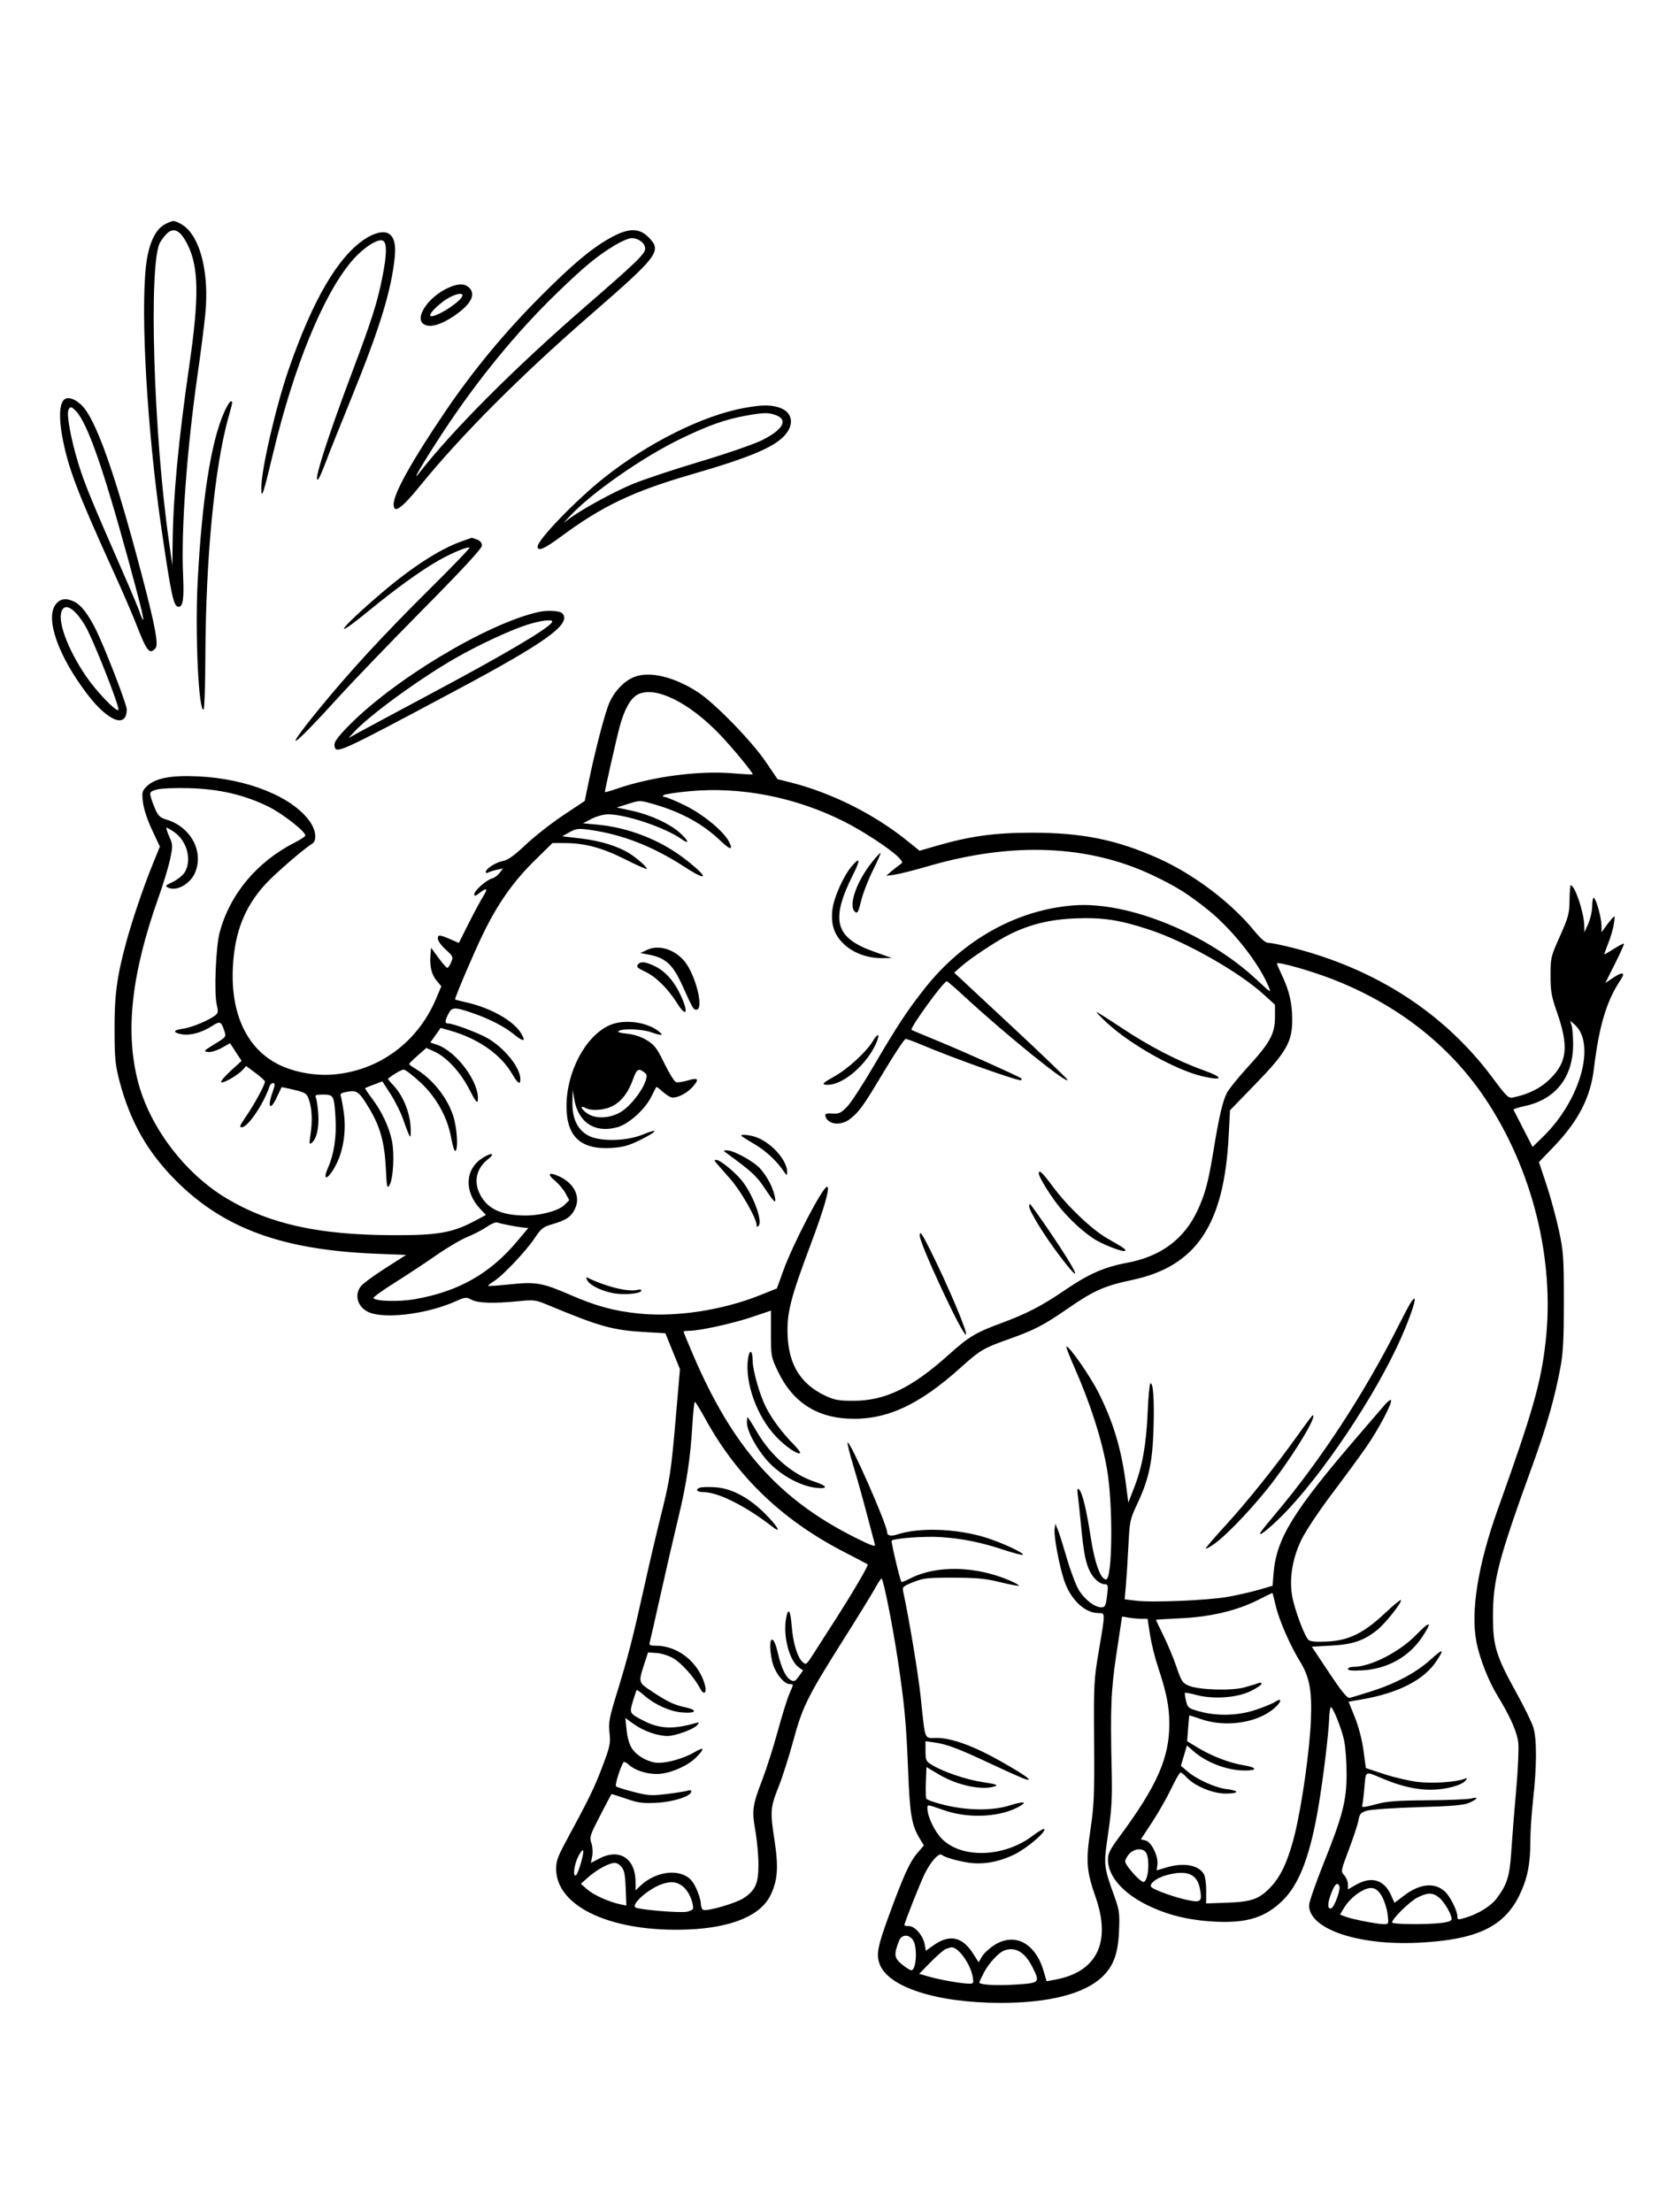<svg xmlns="http://www.w3.org/2000/svg" width="864" height="1152" viewBox="0 0 864 1152" version="1.1">
	<path d="M 86 116.752 C 80.882 119.308, 77.310 127.098, 76.028 138.500 C 73.155 164.060, 76.745 225.028, 84.088 275.356 C 89.185 310.292, 90.437 316, 93 316 C 95.314 316, 95.921 311.699, 95.347 299.366 C 94.257 275.922, 97.298 234.057, 102.951 194.685 C 104.545 183.583, 106.335 169.549, 106.928 163.498 C 109.135 140.977, 103.795 121.565, 93.998 116.499 C 90.374 114.625, 90.249 114.629, 86 116.752 M 86.299 122.250 C 85.172 123.487, 83.792 125.400, 83.233 126.500 C 77.347 138.078, 80.006 225.890, 87.927 281.500 L 89.778 294.500 89.899 283 C 90.155 258.662, 92.901 229.407, 98.629 190 C 103.740 154.847, 103.518 139.153, 97.748 127.500 C 93.834 119.597, 90.224 117.941, 86.299 122.250 M 319.352 123.073 C 309.101 128.456, 298.957 136.841, 281.451 154.400 C 262.717 173.189, 246.299 193.051, 231.754 214.520 C 214.462 240.042, 205 257.047, 205 262.598 C 205 267.779, 209.027 264.971, 218.764 253 C 240.335 226.479, 270.889 195.835, 307.500 164.002 C 343.280 132.891, 344.902 130.702, 337.600 123.400 C 333.024 118.824, 327.626 118.728, 319.352 123.073 M 189.850 124.581 C 175.838 133.960, 162.779 156.383, 150.294 192.500 C 143.552 212.005, 135.922 245.264, 136.071 254.500 C 136.165 260.353, 137.109 257.503, 142.362 235.500 C 152.948 191.164, 168.318 153.588, 182.962 136.242 C 188.832 129.290, 196.442 124.188, 199.304 125.286 C 201.635 126.181, 201.529 132.591, 198.976 145.116 C 196.322 158.142, 193.496 166.979, 183.502 193.500 C 170.318 228.487, 162.666 252.620, 165.744 249.500 C 166.287 248.950, 167.986 245.125, 169.521 241 C 171.055 236.875, 176.939 222.143, 182.596 208.262 C 197.712 171.171, 203.782 151.530, 205.573 133.911 C 206.237 127.387, 205.302 123.569, 202.600 121.765 C 199.994 120.025, 195.014 121.125, 189.850 124.581 M 320.441 127.575 C 311.030 133.237, 304.541 138.577, 290.151 152.500 C 268.849 173.111, 248.498 197.994, 230.447 225.500 C 220.536 240.602, 213.853 252.021, 218.156 246.500 C 235.946 223.676, 268.087 191.498, 305.472 159.083 C 331.611 136.418, 336 132.157, 336 129.442 C 336 126.662, 332.561 124, 328.969 124 C 327.546 124, 323.709 125.609, 320.441 127.575 M 233.435 149.890 C 222.757 154.740, 215.429 166.019, 221.014 169.008 C 224.119 170.669, 229.542 169.153, 236.056 164.804 C 245.275 158.647, 248.159 153.264, 244.171 149.655 C 241.809 147.517, 238.500 147.590, 233.435 149.890 M 233.859 155.012 C 229.887 157.111, 224 162.564, 224 164.144 C 224 166.295, 233.434 161.532, 238.750 156.698 C 243.149 152.697, 240.179 151.673, 233.859 155.012 M 33.053 208.436 C 30.911 211.017, 30.693 218.003, 32.457 227.518 C 35.448 243.648, 40.279 256.335, 59.483 298.500 C 63.742 307.850, 68.799 319.550, 70.721 324.500 C 76.498 339.381, 77.935 341.193, 81.012 337.486 C 82.622 335.546, 80.795 325.830, 73.871 299.500 C 59.806 246.023, 49.797 217.881, 42.332 210.821 C 38.667 207.355, 34.779 206.356, 33.053 208.436 M 116.708 214.750 C 109.870 230.079, 105.136 260.422, 102.929 303.078 C 101.528 330.158, 103.452 371.075, 106.051 369.469 C 106.488 369.198, 106.891 356.945, 106.946 342.239 C 107.139 290.684, 111.698 243.327, 118.978 217.263 C 121.294 208.972, 121.290 209, 120.137 209 C 119.662 209, 118.119 211.588, 116.708 214.750 M 387.500 212.456 C 366.050 216.364, 337.519 230.585, 314.610 248.787 C 300.027 260.374, 280 281.091, 280 284.590 C 280 287.335, 283.372 285.924, 291.885 279.618 C 313.599 263.532, 329.554 255.911, 360 247.082 C 390.656 238.192, 403.254 232.891, 408.834 226.536 C 414.093 220.547, 412.475 214.059, 405.221 212.044 C 400.542 210.745, 396.356 210.842, 387.500 212.456 M 35.610 213.575 C 34.641 216.098, 36.936 228.592, 40.587 240.680 C 43.806 251.336, 47.263 259.790, 64.232 298.500 C 68.331 307.850, 72.251 317.218, 72.942 319.317 C 73.634 321.416, 74.361 322.973, 74.558 322.776 C 75.004 322.329, 72.544 312.441, 66.525 290.493 C 53.652 243.552, 45.607 220.673, 39.715 214.250 C 37.275 211.589, 36.425 211.450, 35.610 213.575 M 388.334 216.481 C 377.646 218.420, 368.942 221.509, 354.500 228.489 C 334.738 238.040, 308.255 256.500, 297 268.569 L 293.500 272.322 297 269.747 C 303.641 264.862, 319.622 256.161, 329.547 252.028 C 335.021 249.747, 350.750 244.514, 364.500 240.399 C 378.405 236.237, 392.781 231.271, 396.893 229.208 C 408.045 223.615, 410.725 218.494, 403.771 216.070 C 399.995 214.754, 397.485 214.820, 388.334 216.481 M 240.163 281.992 C 228.923 286.036, 214.605 295.276, 199 308.556 C 176.953 327.318, 171.276 335.112, 192.078 318.057 C 206.153 306.519, 219.209 297.098, 228.325 291.902 C 235.244 287.958, 243.766 284.432, 244.530 285.197 C 244.797 285.463, 235.746 294.866, 224.417 306.091 C 199.726 330.557, 182.176 349.582, 165.999 369.418 C 146.201 393.697, 151.500 390.415, 176.356 363.005 C 183.585 355.033, 203.338 334.501, 220.250 317.379 C 241.381 295.986, 251 285.575, 251 284.099 C 251 282.713, 250.090 281.604, 248.435 280.975 C 247.024 280.439, 245.787 280.016, 245.685 280.036 C 245.583 280.056, 243.098 280.936, 240.163 281.992 M 29.073 314.635 C 23.349 321.912, 30.307 341.707, 45.614 361.691 C 56.422 375.802, 66 379.428, 66 369.408 C 66 366.663, 54.359 336.650, 49.745 327.500 C 45.827 319.730, 42.355 315.235, 38.886 313.441 C 34.663 311.257, 31.419 311.652, 29.073 314.635 M 32.070 318.316 C 29.964 323.854, 35.433 338.378, 44.811 352.156 C 50.206 360.081, 60.515 370.818, 61.645 369.688 C 62.644 368.689, 48.396 332.574, 44.322 325.780 C 38.919 316.771, 33.835 313.673, 32.070 318.316 M 280.500 318.680 C 253.395 324.746, 204.236 354.386, 180.678 378.866 C 175.635 384.106, 173.939 386.548, 174.179 388.228 C 174.838 392.863, 175.531 392.549, 237.500 359.492 C 284.388 334.480, 297.554 324.988, 292.989 319.487 C 291.794 318.047, 285.226 317.622, 280.500 318.680 M 274.384 325.395 C 265.308 328.335, 249.176 335.862, 237 342.837 C 218.655 353.346, 192.480 372.414, 184.500 381.082 L 181.500 384.341 187 381.305 C 190.025 379.636, 206.225 370.949, 223 362 C 262.804 340.768, 285.341 327.494, 287.490 324.016 C 288.574 322.262, 281.880 322.966, 274.384 325.395 M 330.625 352.408 C 325.463 354.329, 320.453 359.344, 317.563 365.482 C 315.265 370.364, 309.984 390.501, 306.335 408.295 L 304.531 417.090 293.321 424.555 C 287.156 428.661, 278.374 435.549, 273.806 439.862 C 267.656 445.669, 264.553 447.880, 261.851 448.379 C 258.096 449.072, 253 452.384, 253 454.132 C 253 454.674, 253.503 454.807, 254.118 454.427 C 254.733 454.047, 256.740 453.397, 258.578 452.982 L 261.921 452.228 260.211 454.548 C 259.270 455.824, 257.496 457.129, 256.268 457.449 C 253.310 458.218, 247 463.819, 247 465.676 C 247 466.815, 247.591 466.680, 249.635 465.073 C 253.606 461.949, 254.299 462.567, 251.606 466.833 C 250.275 468.941, 246.888 475.244, 244.080 480.841 L 238.974 491.016 235.237 489.399 C 228.862 486.641, 228 486.566, 228 488.767 C 228 489.867, 229.840 492.430, 232.089 494.462 C 235.965 497.963, 236.115 498.308, 234.968 501.078 C 234.302 502.685, 233.400 504, 232.964 504 C 232.527 504, 230.445 501.642, 228.335 498.761 L 224.500 493.521 224.177 497.467 C 223.704 503.253, 224.770 507.573, 227.460 510.770 L 229.840 513.599 227.105 520.082 C 217.527 542.785, 197.297 557.651, 173.384 559.560 C 164.079 560.303, 153.274 558.347, 145.402 554.496 C 128.671 546.310, 120.040 528.089, 121.281 503.573 C 122.196 485.488, 127.344 472.363, 138.181 460.480 C 143.103 455.083, 158.429 441.809, 162.406 439.500 C 165.148 437.907, 164.704 432.624, 161.430 427.899 C 152.503 415.018, 128.758 405.426, 102.970 404.285 C 88.674 403.652, 80.653 405.256, 76.289 409.620 C 74.002 411.907, 73.843 412.618, 74.452 417.812 C 74.853 421.224, 76.748 426.971, 79.190 432.174 L 83.259 440.848 79.480 450.174 C 74.547 462.345, 68.727 479.533, 65.592 491.187 C 60.823 508.914, 59.585 518.362, 59.653 536.500 C 59.709 551.493, 60.023 554.656, 62.312 563.294 C 67.822 584.089, 76.772 599.862, 91.437 614.623 C 116.273 639.622, 146.939 650.887, 195.500 652.853 L 211.500 653.500 200.724 660.375 C 194.798 664.156, 189.060 668.379, 187.974 669.760 C 183.903 674.935, 186.807 682.019, 193.795 683.960 C 203.510 686.658, 223.465 683.791, 237.077 677.742 C 242.324 675.410, 242.828 675.356, 245.577 676.830 C 248.912 678.617, 257.187 678.875, 270.026 677.592 C 278.033 676.791, 278.945 676.903, 285.026 679.433 C 312.814 690.997, 318.960 692.700, 336.508 693.702 L 346.515 694.274 350.319 703.632 L 354.123 712.991 352.030 737.245 C 349.489 766.691, 348.934 770.337, 343.999 790 C 341.859 798.525, 338.018 814.945, 335.464 826.488 C 329.632 852.842, 327.094 862.718, 321.361 881.361 C 317.289 894.601, 316.861 896.891, 317.431 902.361 C 318.020 908.013, 317.712 909.442, 313.545 920.379 C 309.321 931.462, 307.114 935.978, 294.426 959.499 C 290.388 966.985, 289.584 969.340, 289.644 973.511 C 289.928 993.152, 318.949 1006.362, 358.320 1004.773 C 381.031 1003.856, 396.199 997.534, 401.318 986.851 C 405.021 979.123, 405.506 972.391, 403.366 958.413 C 401.021 943.103, 401.158 941.292, 405.472 930.500 C 407.451 925.550, 410.897 914.750, 413.129 906.500 C 417.937 888.729, 420.556 883.453, 439.270 853.828 C 446.680 842.098, 454.038 830.144, 455.621 827.264 C 457.205 824.385, 458.767 822.022, 459.093 822.014 C 459.981 821.993, 464.681 845.357, 467.437 863.500 C 471.011 887.027, 471.972 897.241, 472.951 922.108 C 473.864 945.299, 474.777 950.517, 479.182 957.748 L 481.160 960.995 477.616 965.136 C 473.790 969.606, 470.417 977.056, 462.864 997.724 C 457.217 1013.178, 456.353 1017.509, 457.950 1022.347 C 462.001 1034.622, 487.494 1042.966, 521.026 1042.992 C 546.445 1043.012, 564.954 1038.241, 574.188 1029.290 C 579.977 1023.679, 582.306 1017.229, 582.795 1005.455 C 583.168 996.467, 582.929 994.625, 580.530 987.955 C 574.674 971.673, 574.659 971.528, 577.130 954.683 C 578.960 942.204, 579.287 936.383, 578.961 922 C 578.213 888.960, 578.591 879.977, 581.551 860.429 L 584.372 841.799 587.936 842.388 C 589.896 842.713, 592.885 842.983, 594.577 842.989 L 597.654 843 598.906 851.179 C 599.595 855.678, 601.454 863.227, 603.039 867.956 C 607.418 881.028, 608.969 888.716, 608.985 897.436 C 609.019 915.496, 602.575 930.041, 582.598 957 C 578.177 962.966, 577.037 965.275, 577.020 968.290 C 576.974 976.841, 584.624 985.754, 597.394 992.029 C 608.004 997.242, 618.953 999.936, 632.500 1000.668 C 649.454 1001.584, 659.190 998.505, 668.326 989.341 C 677.049 980.591, 682.695 965.231, 687.014 938.500 C 689.436 923.507, 691.839 903.464, 692.198 895.250 C 692.348 891.813, 692.754 889, 693.099 889 C 694.261 889, 698.805 900.446, 700.047 906.500 C 700.723 909.800, 701.288 917.450, 701.302 923.500 C 701.333 937.530, 699.320 945.412, 689.374 970.219 C 685.246 980.515, 681.828 990.327, 681.780 992.025 C 681.429 1004.361, 706.924 1013.189, 738.500 1011.666 C 769.074 1010.190, 783.439 1003.398, 791.443 986.632 C 795.533 978.066, 796.997 970.687, 797.010 958.566 C 797.015 953.580, 797.682 943.650, 798.490 936.500 C 800.362 919.957, 800.402 905.654, 798.594 899.647 C 797.821 897.078, 793.952 889.133, 789.995 881.991 C 779.165 862.441, 777.541 857.232, 777.530 842 C 777.515 822.718, 780.218 812.402, 798.494 762 C 805.539 742.571, 809.720 727.840, 812.682 712 C 814.087 704.488, 814.456 697.268, 814.445 677.500 C 814.431 654.197, 814.250 651.671, 811.773 640.290 C 810.311 633.574, 807.395 622.927, 805.294 616.630 L 801.472 605.181 809.486 596.807 C 821.992 583.740, 828.297 571.470, 830.066 556.758 C 832.782 534.171, 836.662 521.239, 844.020 510.250 C 846.744 506.182, 844.957 505.861, 839.649 509.464 L 836.018 511.927 841.071 501.859 C 843.850 496.321, 845.951 491.617, 845.740 491.406 C 845.529 491.195, 843.235 492.368, 840.643 494.011 C 838.051 495.655, 835.773 497, 835.582 497 C 835.390 497, 836.285 494.395, 837.571 491.211 C 838.857 488.028, 840.186 483.415, 840.524 480.961 C 841.129 476.580, 841.107 476.537, 839.320 478.554 C 838.319 479.684, 836.736 481.709, 835.802 483.054 L 834.105 485.500 834.052 481.932 C 833.992 477.852, 831.373 468.348, 830.089 467.555 C 829.617 467.263, 829.220 469.157, 829.208 471.762 C 829.195 474.368, 828.275 478.525, 827.163 481 L 825.141 485.500 825.071 481.960 C 824.935 475.149, 820.179 460.986, 818.034 461.005 C 817.740 461.007, 817.460 464.495, 817.411 468.755 C 817.329 475.772, 816.860 477.533, 812.411 487.500 C 807.645 498.176, 807.500 498.780, 807.503 508 C 807.506 516.183, 807.967 518.817, 810.829 527 C 817.016 544.687, 816.234 552.870, 807.524 561.596 C 802.624 566.506, 796.429 569.695, 788.457 571.412 C 785.526 572.044, 785.107 571.657, 777.017 560.843 C 752.113 527.553, 716.563 504.543, 672.961 493.490 C 667.558 492.121, 662.066 491, 660.757 491 C 659.038 491, 656.866 489.162, 652.938 484.385 C 640.913 469.758, 621.393 455.076, 603.150 446.935 C 581.454 437.254, 563.555 433.626, 537.500 433.626 C 518.031 433.627, 505.250 435.384, 487.674 440.478 L 478.913 443.016 472.207 437.626 C 455.057 423.841, 432.806 412.741, 411.689 407.437 L 404.932 405.740 398.740 396.620 C 391.461 385.898, 372.146 366.078, 363.508 360.465 C 351.314 352.542, 338.621 349.432, 330.625 352.408 M 332.188 361.622 C 328.410 363.548, 325.192 369.270, 322.697 378.500 C 321.211 384.001, 315 411.386, 315 412.439 C 315 412.688, 317.587 411.992, 320.750 410.891 C 339.205 404.470, 363.716 401.178, 381.750 402.700 C 387.387 403.176, 392 403.404, 392 403.207 C 392 402.147, 381.523 389.456, 375.009 382.624 C 358.888 365.716, 341.189 357.036, 332.188 361.622 M 81.671 411.159 C 78.197 412.136, 77.903 412.479, 78.495 414.868 C 78.853 416.316, 79.948 419.322, 80.928 421.548 C 82.369 424.824, 83.469 425.824, 86.693 426.790 C 99.307 430.569, 106.225 443.347, 101.621 454.364 C 99.173 460.224, 92.129 464.256, 87.752 462.303 C 85.800 461.431, 85.985 461.186, 90.088 459.200 C 92.539 458.013, 95.321 455.726, 96.272 454.117 C 100.036 447.745, 97.363 437.843, 90.635 433.233 C 88.843 432.005, 87.092 431, 86.744 431 C 86.397 431, 87.016 433.043, 88.121 435.541 C 90.029 439.854, 90.054 440.442, 88.625 447.291 C 87.798 451.256, 85.061 460.288, 82.544 467.361 C 68.313 507.353, 65.013 537.780, 72.064 564 C 78.392 587.531, 96.616 611.322, 118.126 624.134 C 140.500 637.460, 165.907 643.074, 204.500 643.220 C 228.009 643.309, 235.620 641.985, 247.255 635.783 L 253.081 632.678 250.152 629.589 C 241.746 620.721, 242.073 609.165, 250.898 603.270 C 255.752 600.027, 258.347 600.355, 254.129 603.678 C 248.074 608.449, 246.542 615.223, 249.991 621.982 C 253.834 629.516, 261.138 632.925, 273.540 632.976 C 281.623 633.008, 290.911 630.501, 293.977 627.458 L 296.455 625 294.515 621.397 C 293.448 619.416, 291.008 616.504, 289.093 614.925 C 284.721 611.321, 285.706 610.113, 291.052 612.524 C 298.987 616.102, 302.477 623.086, 299.483 629.395 C 297.465 633.646, 294.953 635.376, 287.757 637.468 C 282.841 638.898, 281.834 639.677, 278.590 644.563 C 274.050 651.400, 261.904 664.278, 257.327 667.107 C 255.439 668.274, 254.061 669.394, 254.264 669.598 C 254.468 669.801, 259.648 669.443, 265.776 668.803 C 279.129 667.406, 282.552 668.017, 297.283 674.423 C 310.558 680.195, 319.900 682.718, 332.887 684.039 C 352.094 685.993, 376.207 682.314, 395.926 674.422 L 404.597 670.951 407.926 661.726 C 412.963 647.768, 428.480 618, 430.720 618 C 432.461 618, 429.302 629.141, 422.213 648 C 411.627 676.164, 409.692 683.826, 410.193 695.602 C 410.843 710.896, 417.180 720.928, 429.954 726.883 C 434.637 729.066, 436.900 729.466, 444.500 729.455 C 461.007 729.431, 474.762 722.785, 494 705.539 C 504.549 696.082, 507.934 694.033, 521.052 689.164 C 534.967 683.999, 542.349 680.171, 554.962 671.578 C 567.071 663.330, 575.187 659.790, 587.087 657.568 C 604.577 654.302, 616.763 645.220, 623.679 630.297 C 627.677 621.671, 629.300 615.569, 632.006 599 C 634.838 581.657, 636.760 573.385, 638.947 569.136 C 639.976 567.136, 644.941 561, 649.981 555.500 C 661.459 542.974, 664 538.285, 664 529.634 L 664 523.201 658.432 518.112 C 645.279 506.091, 617.635 490.401, 598.500 484.097 C 583.152 479.040, 574.230 477.684, 560.073 478.254 C 546.690 478.792, 536.233 481.359, 525.500 486.740 C 519.002 489.997, 505.533 498.925, 500.716 503.167 L 496.932 506.500 526.443 534 C 542.674 549.125, 555.964 561.880, 555.977 562.344 C 556.047 564.886, 523.793 538.790, 502.103 518.756 C 497.485 514.490, 493.435 511.001, 493.103 511.002 C 491.380 511.008, 473.544 535.610, 474.745 536.325 C 475.160 536.572, 481.575 539.264, 489 542.307 C 501.551 547.451, 530.974 560.673, 531.917 561.593 C 532.146 561.817, 532.112 562.222, 531.841 562.492 C 530.994 563.339, 496.220 550.970, 479.787 543.977 C 475.939 542.340, 472.275 541.011, 471.645 541.025 C 471.015 541.039, 465.863 548.802, 460.195 558.275 C 449.533 576.098, 447.486 578.947, 442.613 582.750 C 437.792 586.513, 430.884 585.599, 429.832 581.060 C 429.580 579.971, 430.459 579.685, 433.500 579.869 C 436.972 580.078, 437.985 579.608, 441.178 576.305 C 443.201 574.212, 449.453 564.625, 455.073 555 C 467.185 534.254, 473 525.450, 482.152 514 C 502.048 489.111, 529.859 473.747, 559.136 471.473 C 587.381 469.279, 628.591 485.998, 654.439 510.136 C 662.148 517.336, 662.173 517.349, 660.537 513.433 C 655.499 501.372, 641.767 484.003, 629.377 474.019 C 618.959 465.626, 612.674 461.674, 600.561 455.904 C 567.023 439.927, 527.290 438.275, 483.500 451.034 C 476.350 453.118, 468.475 455.108, 466 455.458 L 461.500 456.093 464 453.931 C 465.375 452.742, 467.375 451.155, 468.443 450.405 C 470.347 449.069, 470.338 448.988, 467.993 446.492 C 464.190 442.444, 449.312 432.659, 439.500 427.753 C 414.113 415.060, 385.835 409.531, 359.036 412.022 C 352.141 412.663, 346.073 413.595, 345.550 414.094 C 344.962 414.655, 345.180 415, 346.123 415 C 346.960 415, 351.687 416.967, 356.627 419.371 C 366.061 423.963, 376.799 432.777, 379.631 438.254 C 382.041 442.914, 380.339 442.750, 375.227 437.830 C 366.248 429.189, 355.035 423.005, 340.885 418.892 C 333.271 416.679, 333.269 416.679, 327.241 418.588 L 321.211 420.498 329.099 422.195 C 338.613 424.242, 348.833 428.951, 354.114 433.722 C 358.698 437.863, 359.299 440.061, 355.012 437.009 C 346.476 430.930, 325.768 423.964, 316.500 424.052 C 314.300 424.073, 310.504 425.134, 308.064 426.410 L 303.628 428.730 311.432 429.461 C 327.123 430.932, 343.597 437.333, 356 446.780 C 369.115 456.769, 369.523 459.903, 356.612 451.488 C 340.195 440.786, 324.050 434.483, 307 432.117 C 301.226 431.316, 300.069 431.453, 296.644 433.351 L 292.789 435.487 302.644 436.654 C 312.841 437.861, 321.936 440.687, 328 444.532 C 332.105 447.135, 337.401 451.933, 336.815 452.518 C 336.591 452.743, 331.478 450.450, 325.454 447.423 C 313.589 441.463, 304.580 439.046, 294.121 439.017 L 287.742 439 278.899 447.654 C 267.403 458.903, 259.274 470.424, 251.489 486.500 C 246.577 496.643, 237 519.081, 237 520.446 C 237 520.576, 239.588 521.254, 242.750 521.952 C 255.439 524.756, 267.561 531.601, 271.426 538.144 C 274 542.501, 272.709 542.710, 267.805 538.730 C 262.546 534.462, 254.773 530.485, 245.575 527.356 C 236.659 524.323, 235.369 524.386, 233.526 527.950 C 231.599 531.676, 231.597 533, 233.519 533 C 236.102 533, 249.044 537.839, 253.894 540.618 C 262.772 545.705, 271 555.974, 271 561.967 C 271 565.206, 269.720 564.331, 266.500 558.892 C 260.587 548.901, 248.945 540.827, 234.500 536.698 L 229.500 535.268 226.802 539.074 L 224.105 542.879 227.386 543.962 C 237.867 547.421, 250.142 564.206, 248.809 573.257 C 248.589 574.754, 247.349 573.083, 244.500 567.453 C 239.953 558.466, 232.591 550.463, 226.242 547.605 L 222.032 545.711 217.610 549.605 C 215.178 551.747, 213.146 553.740, 213.094 554.034 C 213.042 554.328, 214.455 555.428, 216.233 556.479 C 225.024 561.671, 232.668 571.109, 235.933 580.801 C 238.012 586.971, 238.762 598.411, 237.154 599.405 C 236.688 599.693, 235.739 596.748, 235.045 592.862 C 233.064 581.779, 227.343 571.431, 218.850 563.567 C 214.949 559.955, 211.093 557, 210.283 557 C 209.112 557, 205.536 559.035, 202.108 561.652 C 201.892 561.817, 203.067 563.334, 204.719 565.024 C 209.473 569.886, 213.193 578.496, 213.764 585.956 C 214.039 589.555, 213.924 592.182, 213.509 591.793 C 213.093 591.404, 211.664 587.853, 210.333 583.901 C 209.002 579.950, 205.934 573.657, 203.514 569.916 L 199.115 563.116 194.808 564.747 C 192.438 565.644, 190.347 566.483, 190.160 566.612 C 189.973 566.741, 191.629 569.244, 193.841 572.173 C 198.830 578.784, 202.609 586.814, 204.096 593.967 C 205.498 600.717, 204.842 613.637, 202.925 617 C 201.612 619.305, 201.455 618.603, 200.920 608 C 200.259 594.905, 197.969 586.672, 192.403 577.375 C 187.094 568.508, 186.003 567.655, 181.046 568.492 C 177.804 569.040, 176.998 569.552, 177.465 570.769 C 177.796 571.632, 178.519 575.586, 179.071 579.556 C 180.317 588.511, 178.939 598.414, 175.442 605.647 C 171.382 614.045, 167.333 616.060, 170.905 607.905 C 173.962 600.925, 175.326 591.793, 174.741 582.216 C 174.025 570.481, 173.771 570, 168.286 570 C 164.377 570, 163.886 570.230, 164.547 571.750 C 164.965 572.712, 165.512 576.496, 165.761 580.159 C 166.239 587.166, 164.926 592.987, 162.392 595.090 C 161.068 596.189, 160.983 595.686, 161.693 590.920 C 162.761 583.750, 162.519 577.604, 160.988 572.965 C 159.808 569.388, 159.377 569.087, 153.245 567.546 C 149.674 566.649, 146.686 566.047, 146.606 566.208 C 146.526 566.368, 145.462 568.638, 144.243 571.250 C 140.617 579.019, 139.015 576.677, 142.146 568.185 C 142.616 566.912, 143 565.449, 143 564.935 C 143 563.301, 140.961 563.929, 140.353 565.750 C 137.303 574.888, 129.094 587, 125.952 587 C 124.463 587, 124.741 586.360, 128.884 580.239 C 132.803 574.450, 138 564.762, 138 563.247 C 138 562.796, 135.796 560.782, 133.103 558.771 L 128.206 555.115 126.354 557.161 C 123.788 559.997, 116.062 564.400, 115.205 563.515 C 114.817 563.115, 117.048 560.462, 120.163 557.620 L 125.826 552.453 122.816 547.851 L 119.806 543.249 115.432 545.694 C 112.939 547.087, 109.887 548.001, 108.335 547.819 C 105.817 547.524, 106.074 547.215, 111.745 543.726 C 117.856 539.966, 117.875 539.940, 116.803 536.726 C 115.175 531.846, 114.548 531.613, 110.362 534.332 C 105.120 537.737, 98.951 539.401, 94.596 538.584 C 89.679 537.662, 90.082 536.398, 95.530 535.651 C 99.902 535.052, 108.708 531.364, 112.186 528.676 C 113.618 527.570, 113.717 526.706, 112.844 522.937 C 111.423 516.797, 112.421 492.890, 114.407 485.500 C 119.776 465.527, 133.952 448.635, 153.750 438.622 C 156.637 437.161, 159 435.569, 159 435.083 C 159 432.932, 147.151 423.678, 139.690 420.003 C 127.312 413.907, 114.180 410.856, 98.500 410.433 C 91.080 410.232, 83.856 410.544, 81.671 411.159 M 454.007 449.111 C 445.917 459.345, 441.675 471.826, 445.272 474.811 C 446.561 475.881, 447.013 475.068, 448.498 469.010 C 449.447 465.135, 452.185 458.058, 454.581 453.284 C 456.977 448.510, 458.765 444.432, 458.555 444.222 C 458.345 444.012, 456.298 446.212, 454.007 449.111 M 443.435 451.250 C 439.278 456.178, 434.319 467.291, 433.557 473.390 C 432.578 481.223, 434.327 486.664, 439.385 491.529 C 444.278 496.235, 451.805 499.028, 459.365 498.941 L 464.500 498.882 455.205 495.586 C 434.766 488.336, 432.312 479.196, 444.373 455.250 C 448.271 447.513, 447.905 445.953, 443.435 451.250 M 337 494.638 L 333.500 496.290 337.674 497.080 C 346.746 498.797, 350.391 502.154, 355.517 513.521 C 360.982 525.637, 361.262 526.098, 362.939 525.748 C 366.028 525.104, 363.420 512.133, 358.450 503.430 C 353.819 495.319, 344.044 491.312, 337 494.638 M 332.136 502.336 C 331.262 503.390, 332.087 504.167, 336.055 506.026 C 341.546 508.598, 347.877 514.834, 352.524 522.248 C 357.698 530.504, 358.794 527.245, 354.121 517.500 C 350.732 510.434, 346.050 505.406, 340.500 502.871 C 335.708 500.682, 333.620 500.549, 332.136 502.336 M 665 501.747 C 665 502.055, 666.194 504.825, 667.652 507.904 C 671.484 515.988, 672.975 522.467, 672.988 531.090 C 673.006 542.570, 669.897 547.976, 653.653 564.707 L 640.586 578.166 639.868 591.833 C 637.445 637.964, 622.956 659.477, 589.543 666.554 C 575.185 669.595, 569.634 672.056, 556.224 681.327 C 543.391 690.201, 538.793 692.580, 525 697.484 C 512.174 702.045, 510.343 703.132, 500.389 712.096 C 478.292 731.995, 461.148 739.752, 441.500 738.741 C 424.674 737.876, 412.588 729.721, 405.199 714.247 C 401.569 706.646, 401.500 706.275, 401.500 694.500 L 401.500 682.500 391.640 685.826 C 381.614 689.208, 364.343 693, 358.965 693 C 357.334 693, 356 693.213, 356 693.473 C 356 693.733, 358.272 699.245, 361.050 705.723 C 381.667 753.808, 405.545 780.713, 445.295 800.648 C 453.728 804.877, 456.050 805.696, 455.648 804.300 C 455.363 803.310, 453.482 796.200, 451.469 788.500 C 449.456 780.800, 446.258 769.381, 444.363 763.125 C 442.468 756.868, 441.155 751.512, 441.445 751.221 C 442.640 750.027, 462 793.989, 462 797.897 C 462 799.718, 464.016 800.150, 467.363 799.045 C 478.795 795.272, 498.462 795.985, 513.500 800.717 C 521.995 803.391, 533.555 808.778, 532.678 809.656 C 532.389 809.944, 527.956 808.792, 522.827 807.095 C 510.748 803.099, 501.314 801.195, 489.796 800.429 C 481.538 799.880, 465.619 801.047, 464.373 802.294 C 463.936 802.731, 468.775 823.108, 469.483 823.816 C 469.661 823.994, 471.762 823.139, 474.153 821.917 C 487.749 814.966, 508.165 815.423, 525.955 823.076 C 528.763 824.284, 530.853 825.481, 530.598 825.735 C 530.343 825.990, 525.942 825.163, 520.818 823.897 C 513.227 822.022, 508.720 821.589, 496.500 821.566 C 483.066 821.539, 480.890 821.780, 475.654 823.876 C 470.237 826.044, 469.850 826.410, 470.386 828.858 C 473.392 842.602, 478.175 871.383, 479.467 883.500 C 482.002 907.277, 481.120 904.998, 487.795 905.013 C 495.730 905.032, 507.332 909.292, 521.659 917.447 C 534.170 924.567, 538.631 927.836, 534 926.486 C 532.625 926.086, 524.525 922.480, 516 918.474 C 499.102 910.532, 492.991 908.235, 486.347 907.324 L 482 906.728 482 911.879 C 482 916.614, 482.262 917.190, 485.250 919.024 C 491.231 922.693, 503.418 926.812, 511.995 928.063 C 518.014 928.941, 519.909 929.529, 518.495 930.081 C 512.084 932.583, 498.774 929.861, 489 924.049 L 482.500 920.183 482.205 927.753 C 482.043 931.917, 482.124 935.881, 482.385 936.562 C 482.647 937.243, 487.055 938.796, 492.180 940.013 C 504.405 942.916, 517.077 942.962, 525.957 940.136 C 532.198 938.150, 535.004 938.110, 531.971 940.050 C 522.375 946.189, 505.025 947.333, 491.729 942.705 C 482.523 939.500, 483.001 939.553, 482.995 941.750 C 482.983 945.870, 486.748 953.750, 490.562 957.588 C 500.913 968.007, 523.001 967.239, 537.854 955.945 C 540.798 953.706, 543.470 952.137, 543.791 952.458 C 545.079 953.746, 535.072 962.330, 528.466 965.604 C 520.352 969.626, 511.813 971.146, 504.145 969.934 C 498.197 968.994, 492.068 967.187, 490.420 965.888 C 488.935 964.718, 484.814 969.300, 481.644 975.645 C 479.331 980.273, 471 1001.300, 471 1002.509 C 471 1002.779, 472.085 1003, 473.411 1003 C 476.467 1003, 480.706 1007.914, 481.555 1012.442 L 482.190 1015.825 486.356 1012.888 C 494.594 1007.081, 501.220 1008.548, 506.849 1017.423 L 509.657 1021.851 511.440 1018.833 C 512.420 1017.173, 515.285 1014.507, 517.807 1012.907 C 528.512 1006.118, 539.276 1011.822, 543.558 1026.552 L 545.063 1031.730 549.691 1030.865 C 571.357 1026.818, 578.819 1011.362, 570.524 987.714 C 565.800 974.247, 565.433 969.251, 567.936 952.500 C 569.769 940.233, 570 934.600, 569.801 907 C 569.584 876.794, 569.686 874.843, 572.285 859.500 C 575.707 839.294, 575.719 840, 571.950 840 C 564.902 840, 557.398 832.779, 554.169 822.888 C 551.528 814.798, 548.756 799.802, 549.243 796.229 L 549.614 793.500 550.846 796.417 C 551.523 798.022, 553.658 804.772, 555.590 811.417 C 557.522 818.063, 560.331 825.517, 561.833 827.981 C 564.857 832.945, 570.107 837, 573.512 837 C 575.390 837, 575.825 836.293, 576.364 832.360 C 577.285 825.641, 577.189 825.002, 575.250 824.978 C 572.806 824.947, 569.504 822.074, 567.635 818.352 C 565.427 813.954, 564.321 808.312, 563.060 795 C 562.461 788.675, 561.700 781.475, 561.368 779 C 560.912 775.589, 561.049 774.767, 561.934 775.601 C 563.666 777.233, 565.784 785.880, 568.034 800.500 C 570.100 813.925, 573.205 822.500, 576 822.500 C 579.416 822.500, 579.739 783.233, 576.475 764.738 C 573.722 749.140, 567.770 730.671, 559.349 711.595 C 556.944 706.147, 555.160 701.507, 555.383 701.283 C 556.400 700.267, 567.716 716.465, 572.119 725.238 C 579.859 740.660, 584.042 754.652, 586.400 773 L 587.621 782.500 590.725 774.500 C 594.960 763.589, 596.991 752.159, 597.706 735.214 C 598.037 727.356, 598.660 720.710, 599.090 720.444 C 600.574 719.527, 601.239 729.141, 600.741 744.296 C 600.166 761.768, 598.298 770.302, 592.197 783.321 C 588.518 791.171, 588.298 792.207, 587.691 804.537 C 587.340 811.667, 586.753 820.947, 586.387 825.161 L 585.722 832.821 591.511 833.545 C 600.042 834.611, 629.139 833.394, 639.500 831.539 C 644.450 830.652, 651.701 828.996, 655.614 827.858 L 662.728 825.790 663.290 819.083 C 664.800 801.073, 673.639 786.752, 707.500 747.451 C 713.550 740.429, 719.694 733.292, 721.152 731.592 C 722.611 729.891, 724.066 728.754, 724.385 729.065 C 725.426 730.081, 718.049 744.154, 711.613 753.429 C 708.151 758.418, 700.044 769.475, 693.596 778 C 687.149 786.525, 680.100 797.100, 677.932 801.500 C 673.204 811.099, 671.397 821.529, 672.875 830.703 C 673.992 837.641, 679.431 852.283, 681.541 854.034 C 682.539 854.862, 685.696 855.109, 691.438 854.808 C 702.525 854.226, 710.283 850.400, 721.198 840.132 C 725.524 836.062, 729.286 832.953, 729.556 833.223 C 730.432 834.099, 721.425 845.495, 717.233 848.816 C 710.167 854.412, 704.569 856.314, 693.337 856.937 L 683.174 857.500 692.154 871 C 698.601 880.693, 701.608 884.403, 702.816 884.157 C 703.742 883.969, 708.775 882.459, 714 880.802 C 726.784 876.749, 737.509 871.041, 744.889 864.363 C 751.651 858.243, 752.486 858.432, 748.046 865.079 C 741.461 874.933, 728.181 881.700, 708.921 885.014 L 702.342 886.146 705.622 894.323 C 707.612 899.284, 709.378 906.081, 710.112 911.605 L 711.322 920.710 720.911 923.871 C 726.185 925.610, 734.119 927.445, 738.542 927.949 C 746.226 928.824, 758.064 928.044, 762.522 926.369 C 764.276 925.710, 764.345 925.816, 763.130 927.310 C 761.115 929.787, 752.574 932, 745.029 932 C 737.607 932, 729.543 930.150, 720.561 926.388 C 710.534 922.188, 711.363 921.802, 710.556 931.045 C 710.163 935.559, 709.632 939.795, 709.377 940.460 C 709.059 941.290, 711.195 941.038, 716.207 939.656 C 722.270 937.983, 726.874 937.618, 743.500 937.490 C 754.500 937.406, 764.737 936.987, 766.250 936.560 C 770.254 935.429, 769.615 936.831, 765.250 938.753 C 762.303 940.050, 756.572 940.550, 738.500 941.087 C 725.850 941.463, 713.850 942.283, 711.834 942.909 C 708.681 943.888, 708.077 944.569, 707.523 947.774 C 707.168 949.823, 704.924 956.675, 702.537 963 C 698.253 974.353, 698.221 974.526, 700.099 976.564 C 701.144 977.700, 702 979.811, 702 981.256 L 702 983.884 706.250 981.454 C 714.250 976.880, 720.818 978.834, 724.440 986.866 L 726.248 990.877 731.388 986.997 C 739.577 980.814, 747.299 980.114, 752.580 985.075 C 755.267 987.600, 759 995.081, 759 997.941 C 759 999.801, 759.236 999.833, 763.490 998.553 C 769.840 996.642, 776.521 992.503, 779.352 988.728 C 785.001 981.193, 786.233 977.193, 787.116 963.520 C 787.579 956.359, 788.710 942.113, 789.630 931.862 C 790.550 921.612, 791.046 910.735, 790.732 907.692 C 790.149 902.041, 786.620 894.061, 779.614 882.554 C 775.124 875.178, 770.578 863.512, 768.949 855.186 C 765.810 839.134, 769.686 814.958, 780.040 786 C 798.436 734.552, 802.542 720.142, 804.973 698.500 C 809.770 655.785, 798.061 608.798, 773.448 572 C 754.795 544.112, 727.377 522.775, 693.378 509.688 C 681.974 505.298, 665 500.548, 665 501.747 M 576.500 532.638 C 588.886 544.091, 612.417 557.272, 626.164 560.459 C 637.112 562.997, 637.531 561.155, 626.869 557.356 C 613.553 552.611, 598.455 544.803, 584.121 535.250 C 577.313 530.712, 571.463 527.020, 571.121 527.045 C 570.780 527.070, 573.200 529.587, 576.500 532.638 M 317.303 533.950 C 304.840 539.607, 294.969 558.302, 295.022 576.144 C 295.069 592, 302.504 598.808, 318.641 597.773 C 324.527 597.395, 327.517 596.555, 333.504 593.595 C 342.589 589.105, 343.427 587.231, 334.750 590.811 C 326.312 594.291, 312.577 594.589, 306.540 591.423 C 300.802 588.413, 297.966 582.577, 298.118 574.093 L 298.235 567.500 299.038 572.271 C 301.107 584.571, 309.838 590.265, 321.585 586.976 C 327.397 585.349, 335.804 577.818, 339.084 571.302 C 340.413 568.661, 341.617 566.308, 341.760 566.073 C 341.904 565.838, 343.254 566.785, 344.760 568.176 C 346.267 569.568, 348.313 570.993, 349.306 571.343 C 351.794 572.221, 357.180 569.797, 360.357 566.371 C 364.408 562.002, 363.834 560.945, 358.314 562.606 C 355.736 563.382, 352.924 563.791, 352.064 563.515 C 351.204 563.238, 348.475 558.851, 346 553.766 C 342.120 545.794, 340.864 544.130, 336.889 541.702 C 333.898 539.874, 330.273 538.677, 326.568 538.295 C 322.937 537.920, 321.339 537.401, 322.179 536.868 C 324.330 535.504, 334.417 535.883, 339 537.500 C 344.714 539.516, 346.014 539.356, 343 537.007 C 336.582 532.004, 324.701 530.590, 317.303 533.950 M 818.483 533.902 C 818.894 535.223, 819.252 539.500, 819.277 543.408 C 819.389 560.844, 810.280 572.545, 793.887 576.024 C 790.610 576.719, 788.062 577.561, 788.224 577.894 C 788.387 578.227, 790.688 582.724, 793.339 587.888 L 798.158 597.275 803.671 591.888 C 823.101 572.897, 831.332 543.475, 820.005 533.500 L 817.734 531.500 818.483 533.902 M 454.611 542.082 C 451.307 547.675, 441.612 556.590, 434.500 560.577 C 428.712 563.821, 427.912 564.558, 429.879 564.836 C 438.242 566.019, 452.284 554.027, 456.914 541.750 C 458.309 538.050, 456.870 538.257, 454.611 542.082 M 329.759 561.816 C 327.314 568.701, 324.033 573.134, 319.470 575.718 C 315.208 578.133, 308.234 578.731, 304.934 576.965 C 301.569 575.164, 302.704 577.844, 306.250 580.070 C 310.773 582.911, 318.439 582.299, 323.941 578.658 C 328.568 575.596, 334.402 568.129, 336.109 563.083 C 337.113 560.116, 337.025 559.492, 335.441 558.333 C 332.483 556.171, 331.564 556.734, 329.759 561.816 M 386 591.368 C 386 591.571, 388.953 593.464, 392.563 595.574 C 398.766 599.202, 404.388 604.389, 408.198 610 C 409.693 612.203, 409.901 612.270, 409.948 610.566 C 410.107 604.689, 402.582 595.813, 394.620 592.486 C 391.411 591.145, 386 590.443, 386 591.368 M 378.500 600.551 C 391.140 609.791, 393.922 612.319, 397.768 618.061 C 403.486 626.596, 404.393 627.379, 403.483 623 C 402.501 618.275, 399.626 612.783, 395.931 608.575 C 392.635 604.820, 381.994 598.972, 378.590 599.045 C 376.511 599.089, 376.510 599.097, 378.500 600.551 M 373.154 605.750 C 373.960 606.712, 377.203 610.415, 380.361 613.978 C 385.824 620.140, 394 634.430, 394 637.816 C 394 638.913, 394.320 639.080, 395.040 638.360 C 397.492 635.908, 391.749 620.957, 385.685 614 C 381.712 609.443, 374.880 604.022, 373.095 604.010 C 371.911 604.002, 371.921 604.276, 373.154 605.750 M 541 611.072 C 541 612.705, 545.890 620.850, 550.564 627 C 555.450 633.430, 562.625 640.298, 569.079 644.722 C 573.644 647.851, 585.025 652.308, 585.989 651.344 C 586.606 650.727, 584.909 649.549, 576.848 645 C 568.897 640.513, 556.166 628.456, 548.500 618.153 C 542.732 610.402, 541 608.766, 541 611.072 M 536 628.167 C 536 630.570, 543.507 642.860, 551.307 653.228 C 564.941 671.349, 561.755 663.417, 546.348 640.880 C 541.129 633.246, 536.665 627, 536.429 627 C 536.193 627, 536 627.525, 536 628.167 M 253.500 638.879 C 251.300 640.415, 246.800 642.759, 243.500 644.086 C 240.200 645.414, 232.900 649.705, 227.278 653.621 C 221.656 657.538, 211.871 663.999, 205.535 667.978 C 199.198 671.957, 194.223 675.552, 194.479 675.966 C 195.522 677.654, 207.838 677.982, 216.067 676.541 C 238.609 672.594, 255.005 663.366, 269.033 646.731 L 275.131 639.500 272.315 639.218 C 268.970 638.884, 261.112 637.342, 258.998 636.606 C 258.174 636.319, 255.700 637.342, 253.500 638.879 M 479 643.474 C 479 647.764, 501.014 695, 503.013 695 C 504.498 695, 493.710 669.403, 484.364 650.750 C 479.994 642.028, 479 640.680, 479 643.474 M 305.886 666.787 C 307.425 669.663, 314.985 673.040, 321.357 673.697 C 327.265 674.307, 334 673.429, 334 672.048 C 334 671.575, 333.173 671.404, 332.162 671.668 C 327.278 672.945, 315.641 670.099, 305.653 665.185 C 305.187 664.956, 305.292 665.677, 305.886 666.787 M 734.754 678.253 C 733.920 679.526, 731.113 684.797, 728.516 689.967 C 710.906 725.032, 687.936 760.222, 664.527 788 C 660.587 792.675, 657.003 797.107, 656.561 797.850 C 654.774 800.855, 660.209 796.728, 667.278 789.711 C 688.032 769.113, 716.708 726.301, 729.859 696.281 C 736.284 681.614, 738.925 671.886, 734.754 678.253 M 389.552 707.621 C 387.840 720.076, 394.256 737.794, 404.242 748.187 C 409.315 753.467, 415.603 757.730, 416.699 756.634 C 416.982 756.351, 415.528 754.406, 413.469 752.310 C 407.251 745.983, 401.994 738.931, 398.846 732.695 C 395.633 726.330, 392.010 713.600, 391.985 708.590 C 391.957 702.983, 390.282 702.316, 389.552 707.621 M 360.600 741.750 C 359.549 759.540, 357.535 772.811, 353.124 791 C 350.924 800.075, 346.821 817.850, 344.007 830.500 C 341.192 843.150, 338.659 854.288, 338.377 855.250 C 337.951 856.706, 338.523 857, 341.783 857 C 352.958 857, 363.725 865.581, 367.036 877.125 C 368.316 881.588, 366.626 883.111, 364.645 879.281 C 361.760 873.702, 355.030 866.102, 350.758 863.598 C 348.354 862.190, 344.510 860.961, 341.989 860.795 L 337.500 860.500 335.863 865.500 C 332.351 876.223, 332.306 876.020, 339.264 880.638 C 347.678 886.222, 350.994 887.805, 356.957 889.084 C 363.800 890.552, 362.465 892.411, 355.050 891.738 C 348.697 891.162, 340.941 887.643, 335.503 882.869 C 333.540 881.145, 331.769 879.906, 331.569 880.117 C 331.369 880.328, 330.475 882.974, 329.583 885.999 C 327.753 892.199, 327.766 892.221, 335.116 896.030 C 343.352 900.298, 350.388 900.646, 362 897.361 C 364.226 896.731, 364.353 896.833, 363.159 898.289 C 361.374 900.466, 351.760 904, 347.621 904 C 342.478 904, 335.092 901.405, 330.167 897.868 L 325.678 894.644 326.344 901.018 C 326.770 905.089, 327.821 908.590, 329.255 910.710 C 331.922 914.653, 338.281 918.005, 343.066 917.988 C 348.147 917.971, 356.421 915.529, 361.514 912.545 C 366.809 909.442, 367.259 910.324, 362.750 914.967 C 358.689 919.149, 350.692 922.894, 344.176 923.666 C 338.455 924.343, 330.916 922.209, 327.416 918.921 C 326.203 917.782, 324.976 917.230, 324.689 917.694 C 322.968 920.479, 320.156 929.556, 320.811 930.211 C 321.242 930.642, 325.397 931.964, 330.047 933.150 C 337.735 935.111, 339.325 935.203, 347.619 934.172 C 352.634 933.548, 357.471 932.756, 358.369 932.412 C 359.301 932.054, 360 932.284, 360 932.949 C 360 935.346, 350.722 938.354, 341.972 938.794 C 334.686 939.161, 332.363 938.847, 326.024 936.643 C 321.943 935.224, 318.518 934.161, 318.414 934.281 C 318.310 934.402, 315.659 939.450, 312.525 945.500 C 307.238 955.704, 306.908 956.733, 307.965 959.715 C 308.600 961.506, 308.806 964.515, 308.432 966.511 L 307.760 970.093 312.122 967.819 C 322.668 962.322, 331 967.767, 331 980.155 L 331 984.374 333.750 981.801 C 340.251 975.719, 349.978 973.472, 356.471 976.553 C 359.320 977.905, 360.837 979.601, 362.617 983.424 C 363.917 986.216, 364.985 989.752, 364.990 991.281 C 364.996 992.811, 365.571 994.282, 366.269 994.550 C 368.461 995.391, 383.279 991.081, 387.266 988.443 C 393.440 984.357, 394.992 980.852, 394.993 971 C 394.993 966.325, 394.283 958.450, 393.414 953.500 C 391.512 942.663, 391.844 940.183, 396.975 926.851 C 399.166 921.158, 402.801 909.750, 405.052 901.500 C 407.303 893.250, 410.012 884.530, 411.072 882.123 C 413.397 876.845, 413.387 877, 411.400 877 C 408.089 877, 403.287 870.700, 402.048 864.730 C 399.625 853.061, 402.451 849.259, 405.072 860.662 C 406.908 868.653, 409.250 873.528, 411.943 874.969 C 413.539 875.824, 414.236 875.477, 416.052 872.927 L 418.239 869.856 416.106 868.362 C 411.044 864.816, 407.679 851.855, 409.416 842.596 C 410.506 836.785, 411.659 838.438, 412.314 846.750 C 413.008 855.578, 415.258 863.019, 417.977 865.479 C 419.749 867.082, 419.995 866.912, 423.253 861.831 C 425.132 858.899, 430.280 850.875, 434.693 844 C 444.169 829.237, 452.455 815.093, 451.897 814.633 C 451.678 814.454, 446.223 811.589, 439.773 808.266 C 407.366 791.572, 383.910 769.085, 367.286 738.774 C 364.654 733.975, 362.229 730.037, 361.897 730.024 C 361.565 730.011, 360.981 735.288, 360.600 741.750 M 675.960 747.250 C 664.701 763.091, 649.242 782.391, 638.115 794.500 C 632.555 800.550, 628.005 805.865, 628.003 806.312 C 628.001 806.759, 630.045 805.656, 632.544 803.861 C 639.787 798.659, 654.979 782.391, 664.206 769.955 C 675.928 754.157, 686.037 737, 683.623 737 C 683.415 737, 679.967 741.612, 675.960 747.250 M 389 740.840 C 389 745.551, 394.961 756.079, 401.139 762.278 C 407.797 768.960, 417.646 774.067, 425.288 774.802 C 431.559 775.404, 430.960 773.812, 424.051 771.517 C 412.605 767.715, 401.495 758.104, 394.265 745.750 C 391.771 741.487, 389.566 738, 389.365 738 C 389.164 738, 389 739.278, 389 740.840 M 364.750 774.631 C 361.812 775.497, 362.800 777, 366.306 777 C 373.938 777, 388.394 784.250, 402.250 795.028 C 407.478 799.094, 405.014 794.807, 398.250 788.067 C 389.884 779.731, 380.855 774.991, 372.356 774.472 C 369.135 774.276, 365.712 774.347, 364.750 774.631 M 655 833.256 C 644.001 838.776, 630.102 842.045, 614.750 842.724 C 607.737 843.034, 602 843.398, 602 843.533 C 602 843.668, 603.784 847.391, 605.964 851.806 C 608.144 856.222, 611.182 863.533, 612.714 868.055 C 615.217 875.442, 615.855 876.429, 619 877.786 C 624.180 880.023, 641.193 880.572, 648 878.723 C 651.025 877.901, 654.288 876.904, 655.250 876.507 C 656.253 876.094, 657 876.227, 657 876.819 C 657 877.388, 654.413 879.123, 651.250 880.676 C 644.207 884.135, 631.835 884.992, 623.001 882.633 C 619.977 881.825, 617.339 881.328, 617.139 881.528 C 616.939 881.727, 617.180 883.603, 617.674 885.696 C 618.523 889.291, 618.900 889.592, 624.536 891.170 C 633.800 893.764, 644.677 893.491, 653.824 890.435 C 658.046 889.025, 662.552 887.189, 663.837 886.356 C 667.855 883.750, 667.689 886.035, 663.603 889.583 C 654.791 897.233, 638.285 899.681, 625.509 895.234 C 622.215 894.086, 619.462 893.227, 619.392 893.324 C 619.322 893.421, 619.037 896.477, 618.758 900.115 L 618.252 906.730 623.597 909.970 C 631.063 914.494, 640.144 918, 647.601 919.235 C 654.834 920.434, 655.171 922.006, 648.191 921.988 C 639.166 921.965, 628.362 917.891, 621.612 911.964 L 618.168 908.940 616.584 914.220 L 615 919.500 618.250 922.298 C 623.160 926.526, 632.880 930.962, 638.759 931.658 C 645.767 932.488, 645.439 934, 638.250 933.999 C 631.656 933.998, 622.152 930.056, 618.076 925.631 C 616.742 924.184, 615.276 923, 614.816 923 C 614.357 923, 612.193 926.765, 610.007 931.366 C 607.821 935.967, 603.360 943.802, 600.093 948.777 L 594.154 957.822 596.650 958.448 C 599.717 959.218, 603.398 966.836, 602.770 971.113 C 602.537 972.701, 602.381 973.995, 602.423 973.989 C 602.465 973.983, 604.709 973.308, 607.409 972.489 C 616.502 969.731, 624.435 971.208, 627.082 976.153 C 627.709 977.326, 628.206 981.194, 628.186 984.748 L 628.148 991.211 639.324 990.811 C 652.245 990.348, 656.218 988.822, 662.447 981.927 C 667.444 976.396, 671.193 967.914, 674.350 955 C 678.062 939.818, 682.051 911.613, 682.696 896 C 683.338 880.436, 682.034 873.336, 677.044 865.226 C 671.910 856.882, 666.119 843.636, 664.440 836.397 C 663.561 832.609, 662.765 829.505, 662.671 829.501 C 662.577 829.496, 659.125 831.186, 655 833.256 M 737.810 851.086 C 729.095 860.154, 713.827 868, 704.895 868 C 703.303 868, 702 868.508, 702 869.128 C 702 869.908, 704.401 870.118, 709.770 869.807 C 722.504 869.070, 733.697 862.826, 740.564 852.628 C 746.145 844.342, 744.939 843.667, 737.810 851.086 M 301.158 966.710 C 299.003 970.915, 298.167 977.633, 299.934 976.541 C 301.127 975.803, 304.237 965.201, 303.712 963.661 C 303.494 963.023, 302.345 964.395, 301.158 966.710 M 588.174 965.314 C 586.978 966.587, 586 968.397, 586 969.337 C 586 971.364, 593.703 980, 595.511 980 C 597.928 980, 599.013 968.761, 596.965 964.934 C 595.519 962.233, 590.881 962.433, 588.174 965.314 M 314.357 972.052 C 312.078 973.180, 308.478 975.655, 306.357 977.551 L 302.500 980.999 305.979 984.013 C 309.358 986.941, 317.475 990.545, 323.329 991.716 L 326.210 992.292 325.855 983.250 C 325.574 976.097, 325.102 973.767, 323.595 972.104 C 321.216 969.476, 319.580 969.467, 314.357 972.052 M 607.659 976.436 C 601.777 978.017, 597.682 981.541, 600 983.028 C 602.817 984.836, 612.492 988.193, 618.500 989.448 C 625.491 990.908, 626.153 990.304, 624.924 983.587 C 623.506 975.830, 618.157 973.615, 607.659 976.436 M 344.500 981.227 C 337.706 983.649, 328.938 991.338, 330.822 993.222 C 331.988 994.388, 353.794 996.261, 357.692 995.530 C 359.512 995.189, 360.997 994.367, 360.994 993.705 C 360.978 990.080, 358.566 984.813, 355.894 982.564 C 352.660 979.843, 349.443 979.465, 344.500 981.227 M 693.189 986.229 C 691.223 991.499, 691.294 994.402, 693.373 993.709 C 694.850 993.217, 698.235 984.055, 697.575 982.335 C 696.584 979.753, 695.120 981.052, 693.189 986.229 M 709.500 984.546 C 705.640 986.580, 701.956 990.112, 699.684 993.958 L 697.884 997.005 700.692 998.086 C 704.205 999.439, 717.316 1002, 720.727 1002 C 723.205 1002, 723.261 1001.855, 722.679 996.936 C 722.349 994.150, 721.043 989.988, 719.777 987.686 C 717.144 982.900, 714.283 982.026, 709.500 984.546 M 738.248 988.106 C 734.245 990.088, 725 999.161, 725 1001.108 C 725 1002.128, 742.882 1002.297, 750.750 1001.352 C 754.284 1000.928, 756 1000.264, 756 999.321 C 756 996.826, 752.127 990.245, 749.393 988.095 C 746.037 985.455, 743.599 985.457, 738.248 988.106 M 468.184 1010.750 C 465.442 1017.872, 465.650 1019.566, 469.674 1022.883 C 471.754 1024.597, 473.976 1026, 474.611 1026 C 477.272 1026, 477.918 1013.755, 475.443 1010.223 C 473.220 1007.049, 469.505 1007.319, 468.184 1010.750 M 492.500 1014.972 C 491.400 1015.437, 487.846 1018.527, 484.602 1021.838 L 478.703 1027.858 484.102 1029.396 C 489.923 1031.055, 501.036 1032.980, 504.861 1032.992 C 507.046 1032.999, 507.171 1032.719, 506.537 1029.250 C 505.303 1022.503, 499.028 1013.847, 495.527 1014.063 C 494.962 1014.098, 493.600 1014.507, 492.500 1014.972 M 523 1015.702 C 520.128 1016.743, 514.806 1022.531, 512.411 1027.217 C 511.085 1029.811, 510 1032.123, 510 1032.355 C 510 1033.572, 518.727 1034.089, 528.713 1033.465 C 541.686 1032.655, 541.816 1032.516, 537.533 1024.065 C 533.686 1016.473, 528.733 1013.623, 523 1015.702" stroke="none" fill="black" fill-rule="evenodd"/>
</svg>
